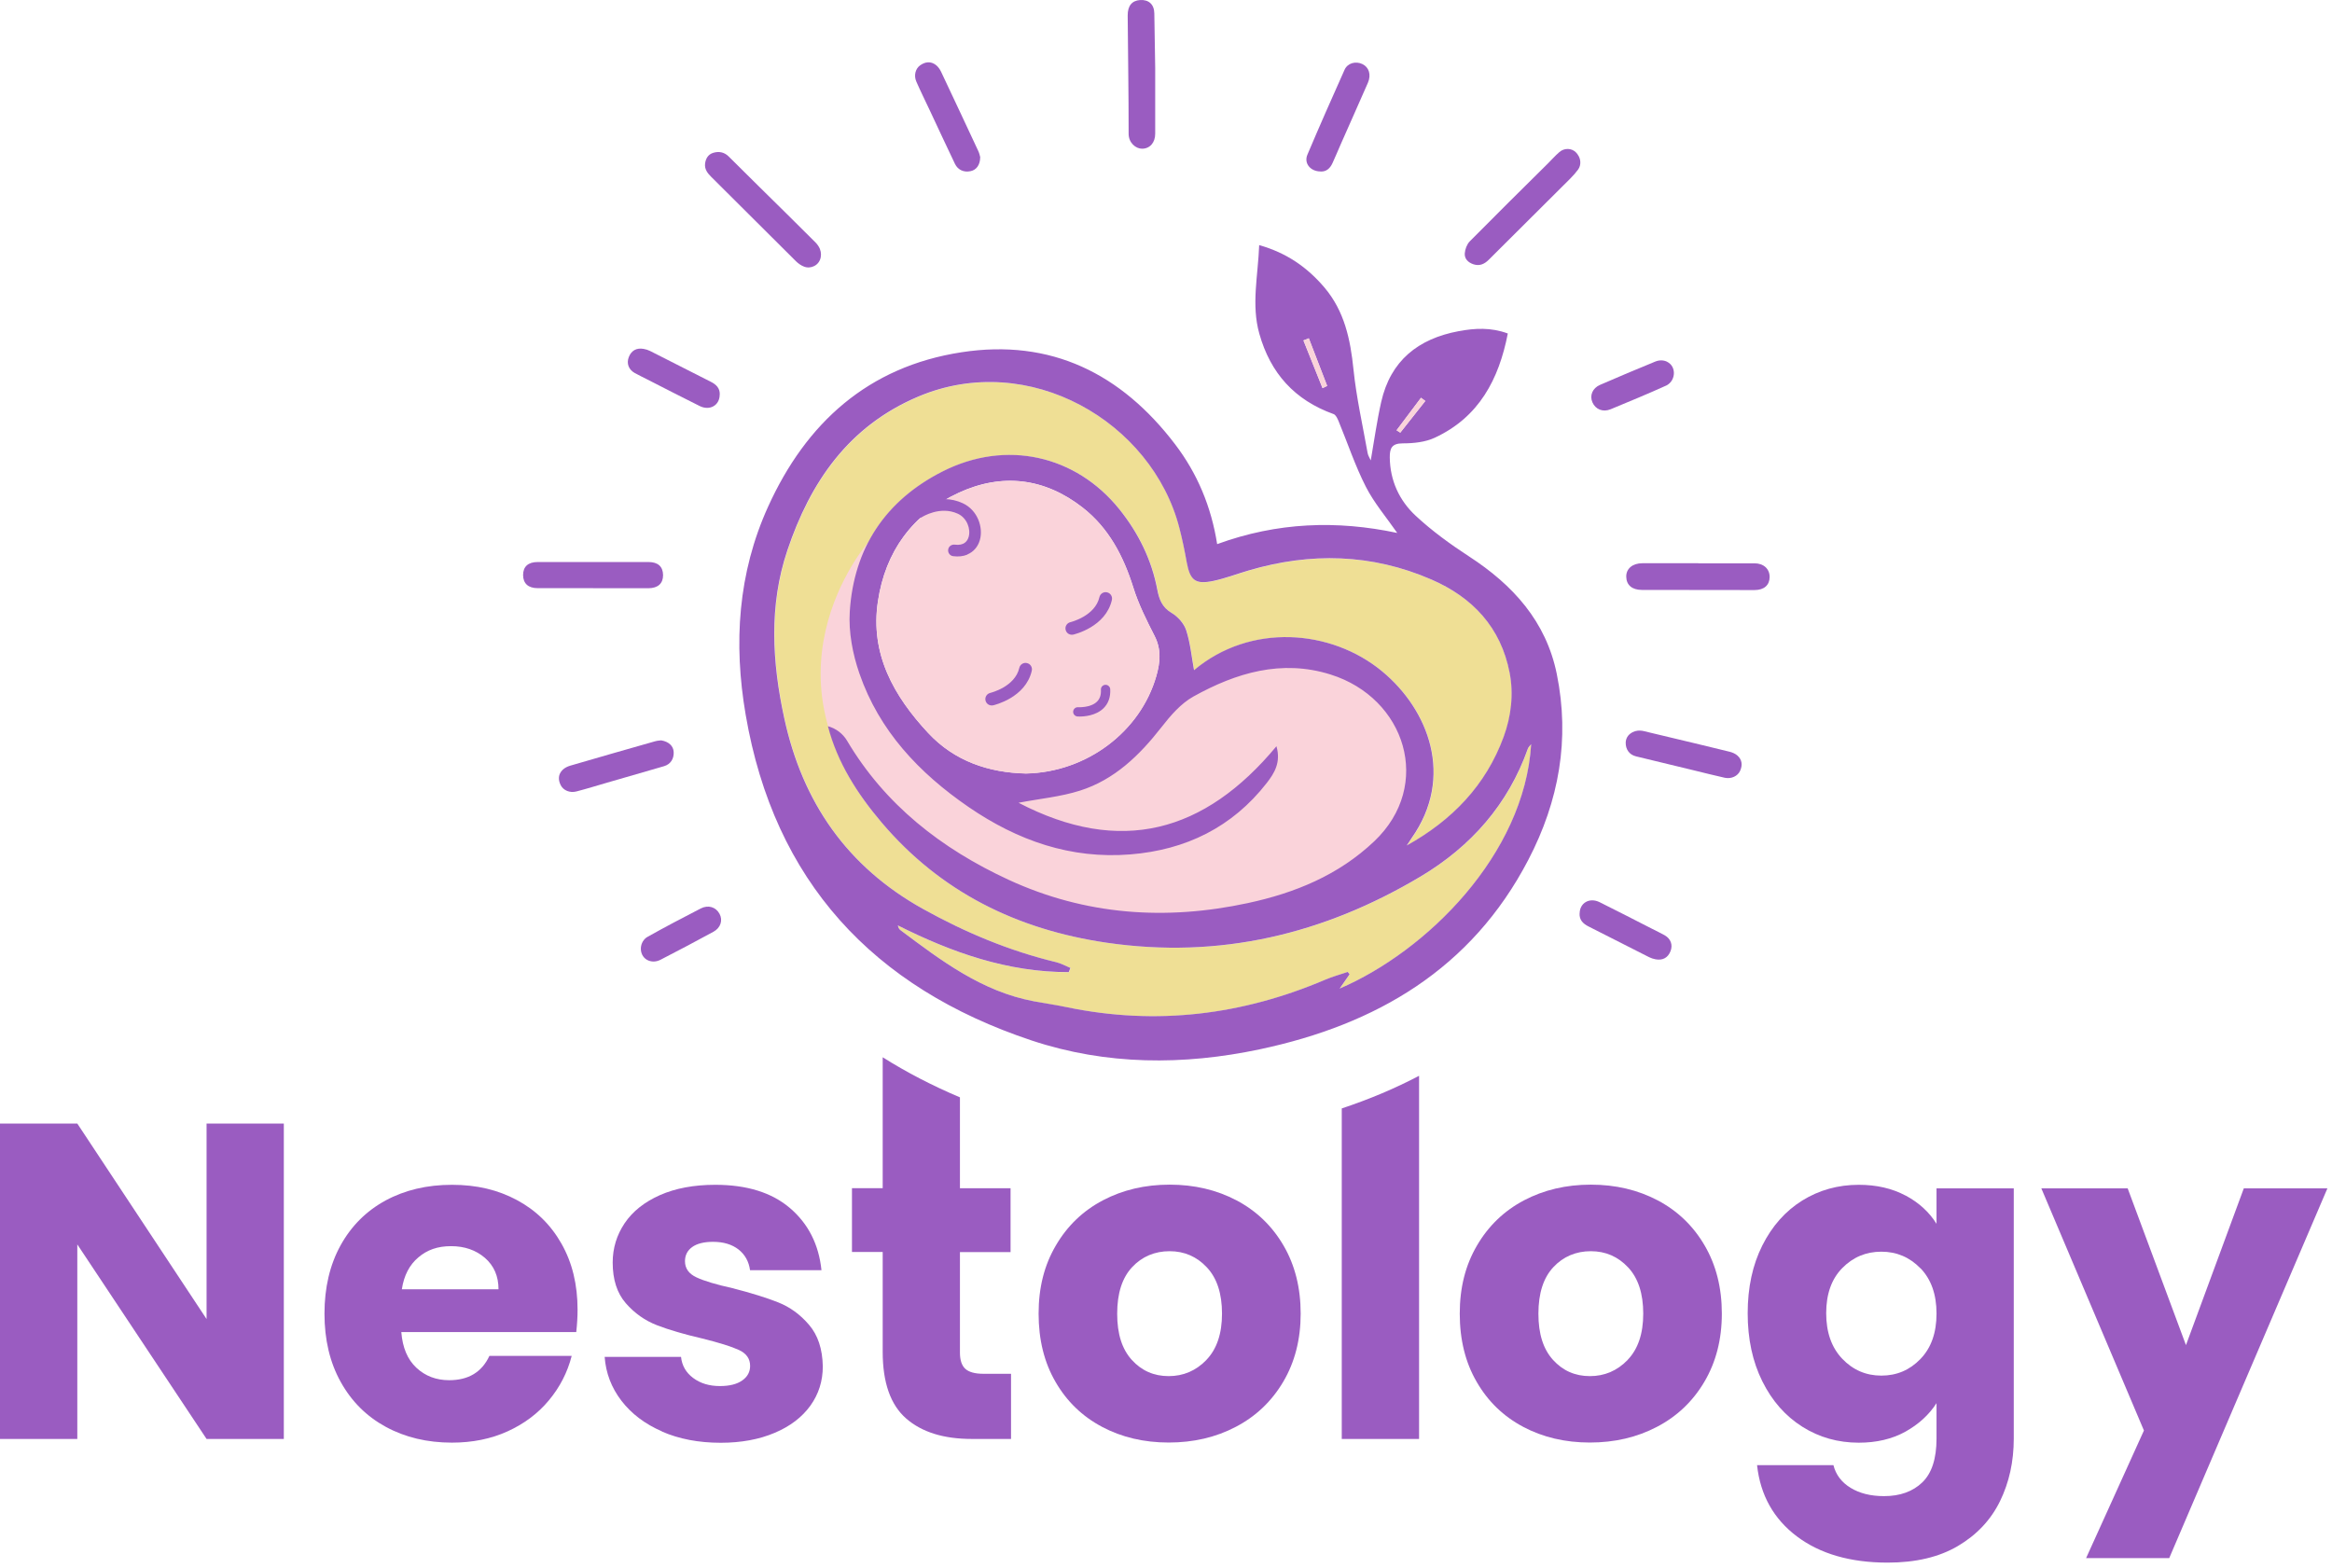 <svg width="119" height="80" viewBox="0 0 119 80" fill="none" xmlns="http://www.w3.org/2000/svg">
<path d="M14.483 73.43H10.541L3.945 63.503V73.43H0V57.336H3.945L10.541 67.311V57.336H14.483V73.43Z" fill="#9A5CC1"/>
<path d="M29.405 67.977H20.479C20.541 68.771 20.797 69.379 21.251 69.8C21.705 70.222 22.262 70.432 22.922 70.432C23.905 70.432 24.588 70.021 24.974 69.192H29.173C28.957 70.035 28.568 70.789 28.008 71.461C27.448 72.134 26.744 72.66 25.897 73.044C25.05 73.428 24.107 73.618 23.061 73.618C21.801 73.618 20.677 73.35 19.693 72.816C18.71 72.283 17.941 71.519 17.388 70.524C16.834 69.532 16.558 68.367 16.558 67.039C16.558 65.711 16.831 64.547 17.377 63.555C17.924 62.563 18.689 61.799 19.673 61.262C20.657 60.729 21.787 60.461 23.061 60.461C24.336 60.461 25.415 60.722 26.382 61.242C27.352 61.762 28.107 62.502 28.653 63.467C29.2 64.431 29.473 65.552 29.473 66.836C29.473 67.202 29.449 67.586 29.405 67.984V67.977ZM25.439 65.796C25.439 65.124 25.207 64.591 24.746 64.19C24.284 63.793 23.707 63.592 23.017 63.592C22.327 63.592 21.798 63.782 21.347 64.166C20.892 64.55 20.612 65.09 20.506 65.793H25.442L25.439 65.796Z" fill="#9A5CC1"/>
<path d="M33.786 73.047C32.908 72.667 32.218 72.14 31.709 71.478C31.2 70.812 30.916 70.069 30.855 69.243H34.752C34.8 69.688 35.005 70.045 35.374 70.32C35.743 70.595 36.197 70.731 36.734 70.731C37.226 70.731 37.605 70.636 37.875 70.446C38.145 70.256 38.278 70.008 38.278 69.702C38.278 69.335 38.087 69.064 37.7 68.887C37.315 68.71 36.693 68.517 35.832 68.303C34.91 68.089 34.141 67.865 33.526 67.627C32.911 67.389 32.382 67.016 31.934 66.503C31.487 65.99 31.265 65.297 31.265 64.428C31.265 63.694 31.47 63.025 31.876 62.42C32.283 61.816 32.884 61.34 33.676 60.987C34.469 60.638 35.408 60.461 36.502 60.461C38.117 60.461 39.388 60.858 40.317 61.653C41.246 62.448 41.782 63.504 41.919 64.818H38.274C38.213 64.377 38.018 64.023 37.687 63.762C37.355 63.504 36.922 63.371 36.385 63.371C35.924 63.371 35.569 63.46 35.323 63.636C35.077 63.813 34.954 64.054 34.954 64.36C34.954 64.727 35.149 65.002 35.542 65.185C35.934 65.368 36.546 65.552 37.376 65.735C38.329 65.98 39.104 66.221 39.706 66.459C40.307 66.696 40.833 67.077 41.284 67.606C41.738 68.133 41.97 68.839 41.987 69.726C41.987 70.476 41.776 71.142 41.352 71.733C40.928 72.32 40.321 72.786 39.531 73.118C38.739 73.455 37.82 73.625 36.775 73.625C35.651 73.625 34.654 73.434 33.776 73.051L33.786 73.047Z" fill="#9A5CC1"/>
<path d="M56.237 72.812C55.229 72.279 54.437 71.514 53.863 70.519C53.286 69.528 52.999 68.363 52.999 67.035C52.999 65.707 53.289 64.562 53.877 63.561C54.461 62.559 55.26 61.791 56.275 61.255C57.289 60.721 58.427 60.453 59.687 60.453C60.947 60.453 62.085 60.721 63.099 61.255C64.114 61.791 64.913 62.559 65.498 63.561C66.082 64.562 66.372 65.721 66.372 67.035C66.372 68.349 66.075 69.507 65.484 70.509C64.893 71.511 64.083 72.279 63.062 72.812C62.041 73.349 60.896 73.613 59.636 73.613C58.375 73.613 57.241 73.345 56.233 72.812H56.237ZM61.562 69.395C62.092 68.845 62.358 68.057 62.358 67.035C62.358 66.013 62.102 65.225 61.586 64.675C61.071 64.124 60.435 63.849 59.684 63.849C58.932 63.849 58.276 64.121 57.771 64.664C57.262 65.208 57.009 65.999 57.009 67.038C57.009 68.078 57.258 68.849 57.757 69.399C58.256 69.949 58.884 70.224 59.636 70.224C60.387 70.224 61.029 69.949 61.562 69.399V69.395Z" fill="#9A5CC1"/>
<path d="M77.728 72.812C76.721 72.279 75.928 71.514 75.355 70.519C74.777 69.528 74.49 68.363 74.49 67.035C74.49 65.707 74.781 64.562 75.368 63.561C75.952 62.559 76.752 61.791 77.766 61.255C78.781 60.721 79.918 60.453 81.179 60.453C82.439 60.453 83.577 60.721 84.591 61.255C85.606 61.791 86.405 62.559 86.989 63.561C87.573 64.562 87.864 65.721 87.864 67.035C87.864 68.349 87.566 69.507 86.975 70.509C86.385 71.511 85.575 72.279 84.553 72.812C83.532 73.349 82.388 73.613 81.127 73.613C79.867 73.613 78.733 73.345 77.725 72.812H77.728ZM83.057 69.395C83.587 68.845 83.853 68.057 83.853 67.035C83.853 66.013 83.597 65.225 83.081 64.675C82.566 64.124 81.93 63.849 81.179 63.849C80.427 63.849 79.771 64.121 79.266 64.664C78.757 65.208 78.504 65.999 78.504 67.038C78.504 68.078 78.753 68.849 79.252 69.399C79.751 69.949 80.379 70.224 81.131 70.224C81.882 70.224 82.525 69.949 83.057 69.399V69.395Z" fill="#9A5CC1"/>
<path d="M97.241 61.008C97.924 61.374 98.45 61.857 98.819 62.451V60.641H102.761V73.411C102.761 74.589 102.525 75.652 102.057 76.61C101.589 77.564 100.872 78.325 99.912 78.892C98.952 79.459 97.757 79.741 96.325 79.741C94.419 79.741 92.875 79.293 91.69 78.4C90.505 77.506 89.828 76.294 89.661 74.766H93.558C93.681 75.255 93.972 75.642 94.433 75.924C94.894 76.206 95.461 76.348 96.141 76.348C96.957 76.348 97.606 76.114 98.091 75.649C98.576 75.183 98.819 74.436 98.819 73.414V71.604C98.433 72.202 97.903 72.684 97.227 73.061C96.551 73.434 95.758 73.621 94.853 73.621C93.791 73.621 92.831 73.35 91.97 72.806C91.109 72.263 90.429 71.492 89.931 70.49C89.432 69.488 89.183 68.33 89.183 67.016C89.183 65.701 89.432 64.547 89.931 63.555C90.429 62.563 91.109 61.799 91.97 61.262C92.831 60.729 93.791 60.461 94.853 60.461C95.758 60.461 96.554 60.644 97.241 61.011V61.008ZM97.999 64.723C97.453 64.159 96.787 63.874 96.004 63.874C95.222 63.874 94.556 64.153 94.009 64.71C93.463 65.266 93.189 66.034 93.189 67.012C93.189 67.99 93.463 68.765 94.009 69.339C94.556 69.912 95.222 70.198 96.004 70.198C96.787 70.198 97.453 69.916 97.999 69.349C98.546 68.785 98.819 68.011 98.819 67.033C98.819 66.055 98.546 65.284 97.999 64.716V64.723Z" fill="#9A5CC1"/>
<path d="M118.766 60.641L110.694 79.51H106.452L109.403 72.999L104.167 60.641H108.573L111.548 68.642L114.5 60.641H118.766Z" fill="#9A5CC1"/>
<path d="M68.469 56.563V73.431H72.414V54.898C71.188 55.544 69.872 56.097 68.469 56.563Z" fill="#9A5CC1"/>
<path d="M49.262 69.854C49.078 69.688 48.985 69.409 48.985 69.029V63.894H51.568V60.637H48.985V55.998C47.578 55.403 46.263 54.721 45.043 53.953V60.633H43.475V63.89H45.043V68.981C45.043 70.557 45.443 71.691 46.242 72.388C47.042 73.084 48.155 73.43 49.586 73.43H51.592V70.105H50.184C49.754 70.105 49.446 70.02 49.262 69.854Z" fill="#9A5CC1"/>
<path d="M65.139 38.084C61.474 42.492 57.173 43.67 51.978 40.967C53.084 40.757 54.133 40.661 55.114 40.349C56.88 39.789 58.154 38.546 59.271 37.112C59.732 36.522 60.265 35.9 60.907 35.543C63.083 34.334 65.399 33.638 67.899 34.423C71.728 35.625 73.146 40.067 70.133 42.93C68.306 44.666 66.079 45.572 63.674 46.089C59.493 46.989 55.397 46.707 51.482 44.903C47.844 43.225 44.842 40.818 42.908 37.238C42.755 36.956 42.563 36.695 42.386 36.423C42.335 36.437 42.283 36.45 42.232 36.464C42.246 36.667 42.232 36.882 42.28 37.075C42.761 38.94 43.766 40.529 44.996 41.976C48.005 45.521 51.899 47.44 56.48 48.109C62.242 48.952 67.554 47.678 72.494 44.733C75.069 43.198 76.965 41.052 77.976 38.196C78 38.124 78.072 38.067 78.14 37.978C77.799 43.613 72.805 48.547 68.367 50.449C68.545 50.194 68.709 49.957 68.876 49.719C68.846 49.678 68.811 49.641 68.781 49.6C68.395 49.733 68.002 49.838 67.629 49.998C63.551 51.74 59.332 52.307 54.946 51.499C54.232 51.366 53.518 51.237 52.804 51.108C50.133 50.616 48.049 49.036 45.959 47.471C45.897 47.423 45.856 47.349 45.826 47.23C48.582 48.615 51.435 49.621 54.547 49.614C54.574 49.542 54.605 49.471 54.632 49.4C54.393 49.301 54.16 49.169 53.911 49.108C51.513 48.53 49.262 47.583 47.113 46.391C43.24 44.238 40.965 40.943 40.032 36.664C39.407 33.788 39.24 30.911 40.189 28.089C41.358 24.614 43.305 21.758 46.861 20.247C52.517 17.846 58.806 21.541 60.193 26.951C60.343 27.532 60.459 28.119 60.569 28.707C60.736 29.627 61.006 29.845 61.938 29.648C62.547 29.518 63.131 29.294 63.725 29.118C66.888 28.184 70.007 28.259 73.047 29.576C75.107 30.47 76.538 31.95 77.016 34.195C77.259 35.326 77.156 36.464 76.76 37.557C75.855 40.06 74.123 41.86 71.797 43.151C71.879 43.025 71.957 42.9 72.043 42.777C74.249 39.643 72.9 36.223 70.55 34.273C67.933 32.103 63.81 31.791 60.941 34.205C60.818 33.536 60.75 32.823 60.538 32.161C60.425 31.814 60.108 31.465 59.786 31.278C59.305 30.996 59.154 30.578 59.069 30.11C58.779 28.571 58.109 27.216 57.136 26C54.909 23.222 51.336 22.427 48.108 24.064C45.187 25.548 43.578 27.98 43.373 31.22C43.308 32.263 43.52 33.38 43.865 34.375C44.879 37.299 46.905 39.452 49.436 41.188C51.93 42.9 54.645 43.85 57.696 43.606C60.521 43.378 62.895 42.22 64.654 39.958C65.044 39.459 65.382 38.906 65.146 38.087L65.139 38.084Z" fill="#EFDF95"/>
<path d="M44.306 27.672C44.306 27.672 38.112 34.733 45.508 42.371C45.508 42.371 54.277 47.485 56.449 47.39C58.622 47.295 69.03 47.55 70.916 44.025C72.801 40.499 72.289 35.517 69.478 34.658C66.666 33.802 64.613 32.501 61.334 34.481C58.055 36.458 57.279 38.404 57.279 38.404L55.414 39.705L51.619 40.119L47.219 38.438L44.026 33.303L44.306 27.672Z" fill="#FAD3DA"/>
<path d="M62.11 27.767C65.187 26.643 68.221 26.544 71.299 27.196C70.749 26.402 70.123 25.671 69.7 24.843C69.15 23.766 68.767 22.605 68.303 21.484C68.248 21.352 68.166 21.172 68.053 21.131C66.065 20.418 64.829 19.046 64.262 17.028C63.845 15.544 64.197 14.08 64.255 12.508C65.652 12.902 66.707 13.639 67.582 14.668C68.61 15.88 68.911 17.324 69.068 18.859C69.215 20.288 69.536 21.701 69.789 23.121C69.812 23.253 69.898 23.376 69.949 23.494C70.123 22.496 70.26 21.494 70.482 20.509C70.957 18.41 72.361 17.286 74.438 16.899C75.264 16.746 76.077 16.699 76.942 17.018C76.487 19.361 75.469 21.29 73.218 22.336C72.73 22.564 72.129 22.625 71.582 22.625C71.015 22.625 70.916 22.883 70.919 23.342C70.933 24.527 71.408 25.546 72.245 26.323C73.075 27.095 74.007 27.77 74.96 28.392C77.208 29.852 78.895 31.71 79.442 34.396C80.118 37.724 79.555 40.873 77.987 43.882C75.087 49.448 70.233 52.284 64.296 53.544C60.391 54.373 56.453 54.362 52.644 53.096C44.545 50.399 39.507 44.962 38.051 36.475C37.426 32.834 37.652 29.248 39.199 25.848C41.136 21.582 44.299 18.709 49.061 17.976C53.638 17.269 57.228 19.076 59.965 22.673C61.095 24.157 61.809 25.845 62.113 27.78L62.11 27.767ZM42.256 37.062C42.656 37.168 43.015 37.443 43.223 37.796C45.16 41.066 48.036 43.311 51.479 44.901C55.394 46.704 59.486 46.986 63.671 46.086C66.076 45.57 68.303 44.663 70.13 42.928C73.143 40.065 71.725 35.619 67.896 34.42C65.399 33.636 63.08 34.332 60.904 35.541C60.262 35.897 59.729 36.516 59.268 37.11C58.147 38.546 56.873 39.786 55.11 40.346C54.13 40.659 53.081 40.754 51.975 40.965C57.17 43.668 61.471 42.493 65.136 38.081C65.372 38.9 65.034 39.45 64.644 39.952C62.885 42.214 60.511 43.372 57.686 43.6C54.636 43.848 51.923 42.894 49.426 41.182C46.895 39.443 44.866 37.293 43.855 34.369C43.51 33.374 43.298 32.253 43.363 31.214C43.568 27.974 45.177 25.539 48.098 24.058C51.326 22.421 54.895 23.216 57.126 25.994C58.099 27.21 58.769 28.568 59.059 30.104C59.148 30.572 59.298 30.99 59.777 31.272C60.098 31.459 60.415 31.812 60.528 32.155C60.743 32.817 60.808 33.53 60.931 34.199C63.8 31.785 67.924 32.097 70.54 34.267C72.89 36.217 74.24 39.637 72.033 42.771C71.948 42.894 71.869 43.019 71.787 43.145C74.1 41.858 75.825 40.075 76.733 37.592C77.116 36.546 77.246 35.422 77.034 34.328C76.586 32.009 75.138 30.48 73.037 29.57C69.997 28.253 66.875 28.178 63.715 29.112C63.117 29.288 62.533 29.512 61.929 29.642C60.996 29.839 60.73 29.621 60.559 28.701C60.453 28.113 60.333 27.522 60.183 26.945C58.793 21.535 52.508 17.843 46.851 20.241C43.295 21.749 41.348 24.608 40.179 28.083C39.23 30.905 39.397 33.782 40.022 36.658C40.951 40.937 43.23 44.232 47.103 46.385C49.252 47.58 51.5 48.524 53.901 49.102C54.151 49.163 54.383 49.295 54.622 49.394C54.595 49.465 54.564 49.536 54.537 49.608C51.425 49.615 48.576 48.609 45.816 47.224C45.846 47.343 45.884 47.417 45.949 47.465C48.029 49.024 50.103 50.596 52.753 51.095C53.321 51.201 53.891 51.282 54.455 51.401C59.015 52.342 63.394 51.798 67.623 49.995C67.995 49.835 68.391 49.73 68.774 49.598C68.805 49.638 68.839 49.676 68.87 49.717C68.706 49.954 68.538 50.192 68.361 50.447C72.802 48.541 77.792 43.607 78.134 37.976C78.065 38.064 77.997 38.122 77.97 38.193C76.959 41.049 75.063 43.196 72.487 44.731C67.548 47.675 62.236 48.949 56.473 48.107C51.896 47.438 47.998 45.519 44.989 41.973C43.759 40.523 42.731 38.923 42.249 37.062H42.256ZM52.354 39.47C55.449 39.406 58.192 37.337 59.005 34.495C59.203 33.805 59.268 33.136 58.916 32.45C58.506 31.649 58.096 30.834 57.83 29.978C57.327 28.378 56.576 26.938 55.244 25.899C53.31 24.391 51.141 24.119 48.914 25.148C46.557 26.235 45.177 28.144 44.798 30.691C44.395 33.377 45.611 35.52 47.363 37.402C48.709 38.845 50.458 39.426 52.35 39.47H52.354ZM67.49 19.803C67.568 19.765 67.647 19.728 67.722 19.691C67.411 18.883 67.1 18.071 66.786 17.262C66.694 17.3 66.605 17.334 66.513 17.371C66.837 18.183 67.162 18.994 67.486 19.803H67.49ZM71.264 21.956C71.329 21.997 71.391 22.038 71.456 22.078C71.883 21.538 72.306 21.002 72.733 20.462C72.661 20.407 72.586 20.353 72.514 20.299C72.098 20.852 71.681 21.406 71.268 21.956H71.264Z" fill="#9A5CC1"/>
<path d="M52.354 39.475C50.462 39.431 48.709 38.85 47.367 37.407C45.614 35.526 44.398 33.383 44.801 30.696C45.181 28.149 46.564 26.241 48.918 25.154C51.145 24.125 53.314 24.396 55.247 25.904C56.58 26.944 57.331 28.38 57.833 29.983C58.099 30.835 58.51 31.654 58.919 32.456C59.271 33.145 59.206 33.811 59.008 34.5C58.195 37.343 55.452 39.411 52.357 39.475H52.354Z" fill="#FAD3DA"/>
<path d="M67.49 19.806C67.165 18.994 66.841 18.183 66.516 17.374C66.609 17.337 66.697 17.303 66.79 17.266C67.1 18.074 67.411 18.886 67.726 19.694C67.647 19.731 67.569 19.769 67.493 19.806H67.49Z" fill="#FAD3DA"/>
<path d="M71.266 21.954C71.683 21.401 72.099 20.847 72.513 20.297C72.584 20.351 72.659 20.406 72.731 20.46C72.304 21 71.881 21.537 71.454 22.076C71.389 22.036 71.327 21.995 71.262 21.954H71.266Z" fill="#FAD3DA"/>
<path d="M54.696 32.391C54.545 32.391 54.412 32.289 54.378 32.139C54.337 31.966 54.446 31.79 54.624 31.749C54.624 31.749 55.881 31.447 56.103 30.472C56.144 30.295 56.318 30.187 56.492 30.227C56.67 30.268 56.779 30.441 56.738 30.618C56.424 31.993 54.836 32.367 54.767 32.384C54.743 32.391 54.72 32.391 54.696 32.391Z" fill="#9A5CC1"/>
<path d="M55.083 36.562C55.028 36.562 54.99 36.562 54.984 36.562C54.854 36.552 54.755 36.44 54.762 36.311C54.772 36.182 54.885 36.08 55.014 36.09C55.021 36.09 55.65 36.127 55.978 35.805C56.128 35.659 56.193 35.459 56.179 35.194C56.172 35.061 56.275 34.952 56.405 34.946C56.531 34.939 56.647 35.041 56.654 35.17C56.675 35.574 56.558 35.903 56.309 36.145C55.916 36.528 55.312 36.566 55.076 36.566L55.083 36.562Z" fill="#9A5CC1"/>
<path d="M50.608 36C50.458 36 50.325 35.898 50.29 35.749C50.249 35.572 50.359 35.399 50.536 35.358C50.56 35.351 51.793 35.053 52.015 34.081C52.056 33.905 52.231 33.796 52.405 33.837C52.582 33.877 52.692 34.051 52.651 34.227C52.337 35.603 50.748 35.976 50.68 35.993C50.656 36 50.632 36 50.608 36Z" fill="#9A5CC1"/>
<path d="M49.358 28.297C49.668 28.168 49.897 27.916 50 27.563C50.184 26.935 49.901 26.035 49.125 25.678C47.913 25.118 46.775 25.855 46.727 25.889C46.591 25.981 46.553 26.164 46.645 26.3C46.738 26.436 46.919 26.473 47.059 26.381C47.059 26.381 47.971 25.797 48.876 26.215C49.351 26.432 49.545 27.003 49.429 27.4C49.368 27.614 49.194 27.855 48.719 27.794C48.555 27.774 48.404 27.886 48.384 28.049C48.364 28.212 48.476 28.361 48.64 28.382C48.907 28.416 49.149 28.389 49.358 28.304V28.297Z" fill="#9A5CC1"/>
<path d="M86.668 28.746C87.622 28.746 88.575 28.746 89.528 28.746C89.996 28.746 90.306 29.031 90.303 29.445C90.3 29.86 90.02 30.111 89.534 30.111C87.618 30.111 85.702 30.111 83.785 30.104C83.28 30.104 82.993 29.853 82.986 29.428C82.979 29.017 83.311 28.742 83.809 28.742C84.763 28.742 85.716 28.742 86.668 28.742V28.746Z" fill="#9A5CC1"/>
<path d="M30.262 30.014C29.323 30.014 28.38 30.014 27.441 30.014C26.956 30.014 26.696 29.777 26.693 29.345C26.693 28.914 26.949 28.68 27.441 28.68C29.323 28.68 31.205 28.68 33.087 28.68C33.579 28.68 33.832 28.914 33.836 29.349C33.836 29.78 33.572 30.014 33.087 30.018C32.148 30.018 31.205 30.018 30.266 30.018L30.262 30.014Z" fill="#9A5CC1"/>
<path d="M58.949 3.473C58.949 4.59 58.949 5.708 58.949 6.822C58.949 7.28 58.679 7.586 58.279 7.589C57.962 7.589 57.593 7.294 57.593 6.828C57.593 4.617 57.562 3.004 57.545 0.793C57.541 0.297 57.764 0.029 58.18 0.002C58.621 -0.025 58.901 0.226 58.904 0.691L58.949 3.473Z" fill="#9A5CC1"/>
<path d="M41.772 12.574C41.991 12.917 41.916 13.392 41.55 13.575C41.393 13.657 41.209 13.674 41.031 13.606C40.877 13.548 40.73 13.443 40.614 13.328C39.169 11.894 37.731 10.454 36.286 9.018C36.098 8.831 35.948 8.631 35.979 8.352C36.01 8.094 36.136 7.877 36.395 7.799C36.686 7.71 36.962 7.761 37.191 7.992C37.697 8.498 38.203 9.001 38.712 9.5C39.682 10.458 40.658 11.412 41.622 12.38C41.68 12.438 41.728 12.502 41.772 12.574Z" fill="#9A5CC1"/>
<path d="M80.502 7.879C80.673 8.103 80.694 8.419 80.533 8.647C80.413 8.81 80.28 8.962 80.137 9.105C78.746 10.491 77.356 11.873 75.966 13.259C75.751 13.473 75.505 13.591 75.187 13.486C74.914 13.395 74.726 13.204 74.746 12.929C74.76 12.719 74.856 12.467 74.999 12.318C76.318 10.983 77.653 9.665 78.986 8.344C79.18 8.151 79.361 7.944 79.57 7.764C79.823 7.539 80.212 7.546 80.437 7.794C80.461 7.821 80.485 7.848 80.506 7.879H80.502Z" fill="#9A5CC1"/>
<path d="M50.019 8.02C50.015 8.424 49.82 8.672 49.533 8.733C49.188 8.808 48.881 8.675 48.731 8.363C48.297 7.456 47.873 6.543 47.446 5.632C47.217 5.143 46.975 4.658 46.76 4.165C46.623 3.853 46.712 3.506 46.954 3.333C47.214 3.15 47.494 3.116 47.754 3.313C47.867 3.398 47.959 3.53 48.02 3.656C48.659 5.004 49.291 6.359 49.923 7.711C49.981 7.833 50.005 7.969 50.019 8.017V8.02Z" fill="#9A5CC1"/>
<path d="M33.742 37.781C34.142 37.849 34.36 38.077 34.377 38.369C34.398 38.719 34.22 39.001 33.885 39.099C32.915 39.384 31.945 39.659 30.975 39.941C30.452 40.091 29.936 40.254 29.41 40.389C29.079 40.474 28.748 40.335 28.614 40.07C28.471 39.788 28.481 39.507 28.717 39.279C28.82 39.181 28.963 39.113 29.1 39.072C30.538 38.651 31.979 38.24 33.424 37.829C33.554 37.791 33.694 37.788 33.742 37.781Z" fill="#9A5CC1"/>
<path d="M83.57 37.286C83.484 37.296 83.402 37.32 83.32 37.36C83.228 37.405 83.142 37.469 83.078 37.551C83.002 37.649 82.962 37.768 82.958 37.89C82.951 38.24 83.142 38.515 83.484 38.597C84.465 38.838 85.448 39.072 86.432 39.31C86.958 39.435 87.484 39.575 88.014 39.69C88.348 39.761 88.673 39.605 88.796 39.337C88.926 39.048 88.902 38.77 88.656 38.553C88.55 38.461 88.403 38.396 88.263 38.362C87.956 38.288 87.648 38.213 87.341 38.138C87.033 38.063 86.726 37.989 86.415 37.914C86.104 37.839 85.8 37.765 85.489 37.693C85.182 37.618 84.874 37.547 84.564 37.472C84.437 37.442 84.307 37.411 84.181 37.381C84.055 37.35 83.932 37.313 83.802 37.292C83.723 37.279 83.641 37.279 83.566 37.286H83.57Z" fill="#9A5CC1"/>
<path d="M67.385 8.749C66.87 8.749 66.528 8.331 66.716 7.893C67.331 6.439 67.969 4.996 68.612 3.56C68.765 3.217 69.175 3.108 69.517 3.267C69.858 3.427 69.981 3.811 69.804 4.222C69.346 5.271 68.878 6.314 68.417 7.36C68.277 7.679 68.144 8.002 67.997 8.321C67.874 8.593 67.679 8.769 67.385 8.752V8.749Z" fill="#9A5CC1"/>
<path d="M36.725 20.14C36.725 20.68 36.227 20.976 35.707 20.721C34.812 20.28 33.928 19.818 33.036 19.366C32.821 19.254 32.599 19.152 32.387 19.033C32.076 18.857 31.963 18.544 32.086 18.225C32.216 17.889 32.479 17.739 32.845 17.804C32.958 17.824 33.074 17.861 33.176 17.912C34.208 18.432 35.239 18.959 36.271 19.482C36.548 19.621 36.742 19.808 36.729 20.144L36.725 20.14Z" fill="#9A5CC1"/>
<path d="M85.07 18.462C85.541 18.69 85.524 19.38 85.077 19.648C85.063 19.658 85.046 19.665 85.032 19.672C84.096 20.096 83.143 20.49 82.19 20.884C81.794 21.047 81.415 20.891 81.258 20.527C81.111 20.184 81.261 19.807 81.647 19.641C82.583 19.237 83.519 18.836 84.465 18.452C84.681 18.364 84.892 18.374 85.07 18.459V18.462Z" fill="#9A5CC1"/>
<path d="M80.608 46.619C80.608 46.079 81.107 45.783 81.626 46.038C82.521 46.48 83.406 46.941 84.297 47.393C84.512 47.505 84.734 47.607 84.946 47.726C85.257 47.903 85.37 48.215 85.247 48.534C85.117 48.87 84.854 49.02 84.488 48.955C84.376 48.935 84.26 48.898 84.157 48.847C83.125 48.327 82.094 47.801 81.062 47.278C80.785 47.138 80.591 46.952 80.604 46.615L80.608 46.619Z" fill="#9A5CC1"/>
<path d="M33.103 49.022C32.615 48.836 32.567 48.15 32.99 47.84C33.004 47.83 33.018 47.82 33.035 47.813C33.93 47.307 34.845 46.832 35.757 46.36C36.14 46.163 36.529 46.285 36.717 46.632C36.895 46.961 36.775 47.348 36.406 47.548C35.511 48.034 34.613 48.513 33.704 48.978C33.496 49.084 33.284 49.09 33.103 49.022Z" fill="#9A5CC1"/>
</svg>

